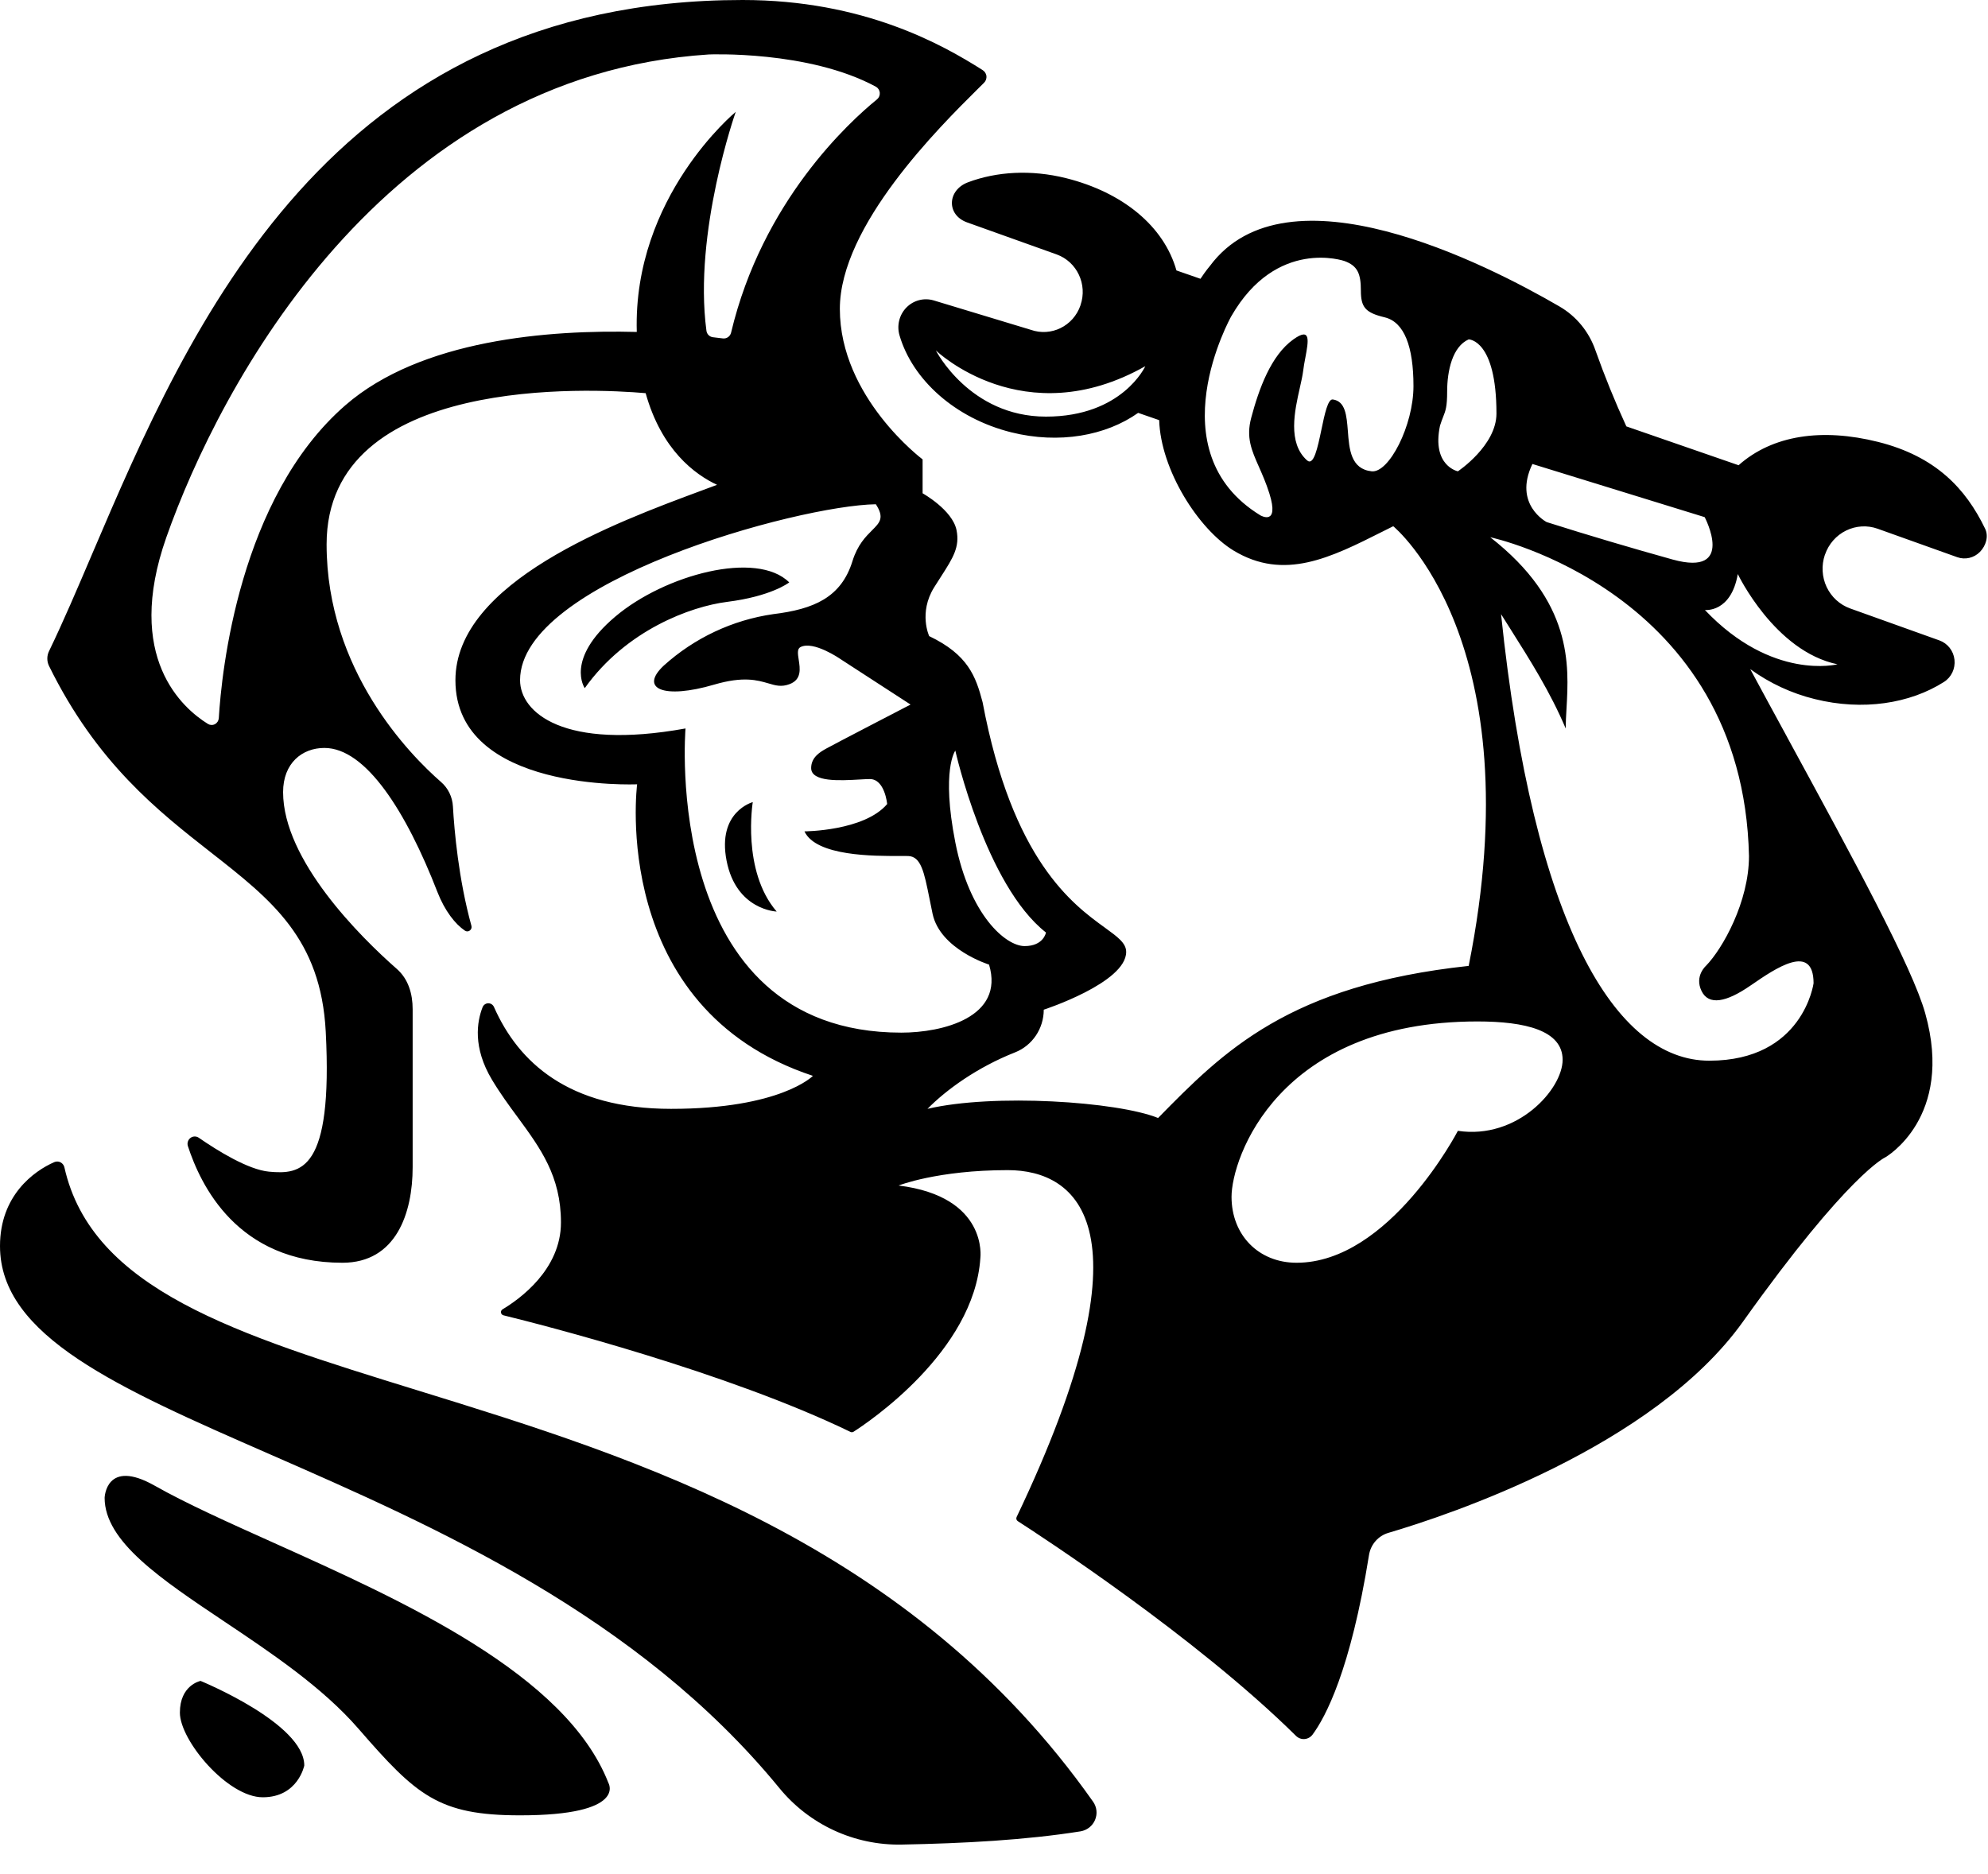 <svg xmlns="http://www.w3.org/2000/svg" fill="none" viewBox="0 0 35 33" height="33" width="35">
<path fill="black" d="M34.949 9.309C34.609 8.603 34.078 8.035 33.064 7.781C32.077 7.534 31.206 7.661 30.609 8.192L28.633 7.508C28.432 7.071 28.251 6.625 28.09 6.172C27.977 5.843 27.752 5.568 27.455 5.396C26.162 4.644 22.659 2.857 21.302 4.682C21.302 4.682 21.231 4.764 21.135 4.909L20.712 4.762C20.492 3.984 19.77 3.388 18.768 3.137C18.151 2.983 17.545 3.021 17.042 3.21C16.676 3.348 16.659 3.784 17.026 3.916L18.603 4.48C18.961 4.609 19.149 5.008 19.023 5.373L19.022 5.378C18.896 5.743 18.505 5.934 18.147 5.807L16.439 5.29C16.268 5.239 16.082 5.287 15.956 5.417C15.831 5.546 15.785 5.736 15.838 5.91C16.065 6.681 16.808 7.363 17.802 7.612C18.646 7.823 19.471 7.672 20.038 7.27L20.408 7.398C20.435 8.274 21.099 9.319 21.719 9.695C22.608 10.232 23.427 9.82 24.339 9.361C24.402 9.33 24.465 9.298 24.529 9.266C24.529 9.266 27.005 11.284 25.857 17.008C22.687 17.348 21.54 18.512 20.389 19.686C19.669 19.395 17.489 19.252 16.329 19.525C16.658 19.19 17.203 18.794 17.872 18.53C18.175 18.41 18.376 18.112 18.376 17.779C18.376 17.779 19.827 17.306 19.827 16.762C19.827 16.607 19.68 16.5 19.453 16.335C18.887 15.925 17.824 15.154 17.299 12.364C17.179 11.909 17.044 11.529 16.359 11.201C16.359 11.201 16.168 10.792 16.445 10.344C16.49 10.272 16.532 10.206 16.572 10.145L16.572 10.145C16.777 9.825 16.901 9.631 16.84 9.333C16.767 8.978 16.243 8.686 16.243 8.686V8.089C16.243 8.089 14.786 6.999 14.786 5.439C14.786 3.974 16.541 2.235 17.206 1.575C17.25 1.531 17.29 1.492 17.324 1.458C17.356 1.427 17.372 1.382 17.367 1.336C17.36 1.292 17.333 1.253 17.295 1.231C16.597 0.789 15.209 0 13.075 0C5.788 0 3.326 5.765 1.625 9.748C1.359 10.372 1.111 10.953 0.866 11.46C0.824 11.542 0.822 11.639 0.861 11.722C1.701 13.434 2.784 14.282 3.716 15.012C4.782 15.847 5.65 16.527 5.735 18.168C5.862 20.628 5.298 20.683 4.736 20.631C4.367 20.596 3.827 20.26 3.5 20.034C3.455 20.003 3.396 20.004 3.352 20.038C3.309 20.071 3.291 20.129 3.308 20.181C3.528 20.853 4.167 22.235 6.029 22.235C6.975 22.235 7.265 21.359 7.265 20.552V17.771C7.265 17.497 7.188 17.237 6.984 17.059C6.343 16.496 4.984 15.146 4.984 13.948C4.984 13.437 5.32 13.17 5.711 13.17C6.442 13.17 7.152 14.292 7.702 15.709C7.831 16.039 8.015 16.273 8.185 16.387C8.211 16.405 8.246 16.405 8.271 16.385C8.297 16.367 8.308 16.334 8.3 16.303C8.073 15.481 7.998 14.623 7.974 14.2C7.965 14.033 7.889 13.877 7.764 13.769C7.221 13.295 5.75 11.808 5.75 9.585C5.75 6.591 10.424 6.841 11.367 6.923C11.647 7.923 12.233 8.354 12.624 8.537C12.539 8.569 12.447 8.603 12.35 8.639C10.837 9.2 8.018 10.246 8.018 11.978C8.018 13.954 11.217 13.81 11.217 13.81C11.217 13.81 10.709 17.755 14.312 18.944C14.312 18.944 13.749 19.525 11.814 19.525C10.008 19.525 9.126 18.703 8.697 17.732C8.679 17.691 8.639 17.665 8.595 17.666C8.551 17.667 8.512 17.695 8.496 17.736C8.397 17.988 8.32 18.443 8.662 19.013C8.807 19.255 8.964 19.469 9.116 19.675C9.516 20.221 9.876 20.711 9.876 21.526C9.876 22.356 9.147 22.876 8.848 23.055C8.828 23.067 8.817 23.089 8.82 23.112C8.823 23.135 8.84 23.154 8.862 23.16C9.572 23.334 12.801 24.161 14.974 25.214C14.992 25.222 15.012 25.221 15.028 25.21C15.271 25.055 17.152 23.802 17.26 22.15C17.26 22.15 17.402 21.07 15.82 20.875C15.82 20.875 16.505 20.604 17.743 20.604C18.977 20.604 20.324 21.626 17.898 26.713C17.886 26.739 17.895 26.77 17.919 26.785C18.291 27.024 21.051 28.82 22.817 30.566C22.857 30.605 22.911 30.626 22.967 30.622C23.023 30.617 23.074 30.589 23.108 30.544C23.336 30.236 23.777 29.411 24.102 27.383C24.131 27.196 24.265 27.043 24.444 26.991C25.496 26.681 29.107 25.486 30.687 23.271C32.548 20.659 33.193 20.378 33.193 20.378C33.193 20.378 34.411 19.683 33.895 17.843C33.669 17.033 32.626 15.115 31.468 12.988L31.468 12.988L31.468 12.988L31.468 12.986L31.465 12.983L31.461 12.974C31.247 12.582 31.03 12.183 30.814 11.782C31.156 12.03 31.541 12.209 31.948 12.309C32.797 12.521 33.627 12.388 34.223 12.009C34.355 11.926 34.427 11.774 34.41 11.617C34.393 11.46 34.289 11.328 34.143 11.276L32.574 10.714C32.392 10.649 32.243 10.513 32.159 10.336C32.076 10.159 32.065 9.955 32.128 9.77L32.131 9.764C32.195 9.579 32.328 9.427 32.502 9.342C32.675 9.257 32.875 9.245 33.057 9.31L34.458 9.811C34.598 9.861 34.753 9.825 34.858 9.718C34.963 9.611 35.015 9.445 34.949 9.309ZM12.437 5.822C12.444 5.883 12.492 5.931 12.552 5.938L12.727 5.959C12.793 5.967 12.855 5.924 12.871 5.858C13.42 3.546 14.949 2.149 15.441 1.749C15.475 1.721 15.493 1.677 15.489 1.632C15.485 1.588 15.459 1.548 15.421 1.527C14.234 0.884 12.478 0.959 12.478 0.959C6.739 1.33 3.861 6.815 2.929 9.46C2.182 11.58 3.221 12.476 3.662 12.748C3.699 12.77 3.746 12.772 3.784 12.751C3.823 12.731 3.848 12.691 3.852 12.647C3.9 11.84 4.208 8.766 6.078 7.138C7.413 5.975 9.673 5.805 11.211 5.845C11.141 3.461 12.953 1.97 12.953 1.97C12.953 1.97 12.206 4.087 12.437 5.822ZM24.149 8.299C23.781 8.259 23.754 7.911 23.73 7.59C23.708 7.318 23.689 7.065 23.465 7.034C23.378 7.022 23.321 7.292 23.264 7.567C23.197 7.886 23.129 8.212 23.01 8.105C22.666 7.796 22.793 7.234 22.885 6.826C22.91 6.715 22.932 6.616 22.942 6.537C22.951 6.458 22.967 6.375 22.982 6.296V6.296C23.037 5.999 23.083 5.753 22.771 5.976C22.375 6.258 22.163 6.851 22.028 7.358C21.936 7.704 22.034 7.927 22.165 8.222C22.224 8.356 22.29 8.505 22.348 8.688C22.531 9.274 22.189 9.074 22.189 9.074C20.346 7.945 21.675 5.573 21.675 5.573C22.473 4.18 23.669 4.596 23.669 4.596C23.901 4.68 23.959 4.819 23.959 5.115C23.959 5.411 24.037 5.506 24.38 5.588C24.723 5.672 24.885 6.102 24.885 6.798C24.885 7.495 24.453 8.332 24.149 8.299ZM25.352 7.496C25.204 8.205 25.667 8.299 25.667 8.299C25.667 8.299 26.346 7.847 26.346 7.282C26.346 5.976 25.857 5.976 25.857 5.976C25.572 6.102 25.478 6.527 25.478 6.894C25.478 7.161 25.451 7.231 25.407 7.342C25.391 7.384 25.372 7.431 25.352 7.496ZM30.093 18.677C31.748 18.677 31.929 17.313 31.929 17.313C31.928 16.591 31.256 17.053 30.835 17.343L30.811 17.359C30.391 17.648 30.081 17.71 29.956 17.448C29.83 17.187 30.033 17.008 30.033 17.008C30.329 16.705 30.792 15.877 30.792 15.073C30.687 10.404 26.237 9.46 26.237 9.46C27.688 10.595 27.624 11.704 27.579 12.482V12.482V12.482V12.483V12.483C27.572 12.606 27.565 12.721 27.565 12.827C27.294 12.186 26.941 11.629 26.585 11.065L26.585 11.065L26.585 11.065L26.585 11.065C26.532 10.982 26.479 10.898 26.427 10.814C26.996 16.285 28.44 18.677 30.093 18.677ZM30.016 10.741C31.203 11.993 32.35 11.697 32.35 11.697C31.242 11.467 30.595 10.108 30.595 10.108C30.476 10.794 30.016 10.741 30.016 10.741ZM25.667 19.912C25.667 19.912 24.463 22.235 22.827 22.235C22.159 22.235 21.682 21.748 21.682 21.074C21.682 20.4 22.492 17.986 26.011 17.986C26.852 17.986 27.511 18.143 27.511 18.661C27.511 19.179 26.713 20.07 25.667 19.912ZM30.012 9.106L26.979 8.17C26.636 8.884 27.23 9.193 27.23 9.193C27.965 9.426 28.704 9.645 29.447 9.852C30.569 10.162 30.012 9.106 30.012 9.106ZM12.069 12.827C9.918 13.217 9.156 12.544 9.156 11.976C9.156 10.243 14.044 8.9 15.42 8.879C15.574 9.117 15.491 9.2 15.353 9.338C15.243 9.448 15.098 9.592 15.009 9.878C14.81 10.523 14.325 10.727 13.613 10.814C12.897 10.917 12.227 11.232 11.686 11.72C11.25 12.129 11.686 12.316 12.573 12.055C13.089 11.904 13.335 11.977 13.525 12.032C13.655 12.071 13.758 12.101 13.902 12.046C14.116 11.965 14.086 11.774 14.062 11.618C14.046 11.515 14.032 11.427 14.091 11.395C14.321 11.274 14.795 11.604 14.795 11.604L16.031 12.406C16.031 12.406 14.642 13.126 14.545 13.182C14.447 13.237 14.281 13.33 14.281 13.524C14.281 13.775 14.796 13.745 15.128 13.726C15.202 13.722 15.266 13.718 15.314 13.718C15.579 13.718 15.619 14.158 15.619 14.158C15.214 14.635 14.163 14.639 14.163 14.639C14.367 15.079 15.395 15.074 15.836 15.072H15.836H15.836H15.836C15.902 15.072 15.954 15.072 15.989 15.073C16.215 15.081 16.27 15.355 16.363 15.817C16.38 15.902 16.398 15.994 16.419 16.092C16.554 16.718 17.413 16.985 17.413 16.985C17.69 17.914 16.594 18.183 15.869 18.183C11.62 18.183 12.069 12.827 12.069 12.827ZM16.819 13.217C16.819 13.217 17.35 15.584 18.415 16.42C18.415 16.42 18.375 16.659 18.039 16.659C17.703 16.659 17.07 16.111 16.819 14.833C16.568 13.554 16.819 13.217 16.819 13.217ZM16.476 6.17C16.476 6.17 17.07 7.336 18.415 7.336C19.761 7.336 20.164 6.448 20.164 6.448C18.019 7.659 16.476 6.17 16.476 6.17ZM3.531 29.598L3.53 29.598H3.531L3.531 29.598ZM3.531 29.598C3.558 29.61 5.357 30.349 5.357 31.088C5.357 31.088 5.247 31.647 4.626 31.647C4.006 31.647 3.167 30.647 3.167 30.157C3.167 29.679 3.514 29.602 3.531 29.598ZM1.133 20.552C1.124 20.515 1.099 20.484 1.065 20.466C1.031 20.449 0.991 20.448 0.956 20.463C0.597 20.62 0 21.05 0 21.941C0 23.529 2.074 24.436 4.762 25.612C7.643 26.873 11.229 28.442 13.722 31.486C14.247 32.128 15.04 32.495 15.871 32.48C16.965 32.459 18.057 32.401 19.023 32.247C19.137 32.228 19.234 32.153 19.279 32.046C19.324 31.94 19.311 31.818 19.244 31.724C16.028 27.162 11.221 25.677 7.355 24.483C4.164 23.497 1.615 22.709 1.133 20.552ZM13.895 10.255L13.896 10.255V10.254L13.895 10.255ZM13.895 10.255C13.323 9.686 11.705 10.12 10.834 10.856C9.939 11.611 10.295 12.117 10.295 12.117C11.022 11.096 12.16 10.679 12.801 10.598C13.572 10.501 13.881 10.266 13.895 10.255ZM13.253 14.124C13.253 14.124 12.623 14.291 12.792 15.156C12.962 16.028 13.674 16.051 13.674 16.051C13.055 15.333 13.253 14.124 13.253 14.124ZM4.805 27.16C4.01 26.803 3.28 26.475 2.723 26.16C1.862 25.673 1.842 26.374 1.842 26.374C1.842 27.142 2.827 27.801 3.949 28.552C4.775 29.105 5.676 29.708 6.312 30.441C7.333 31.617 7.719 31.965 9.157 31.965C11.054 31.965 10.711 31.393 10.711 31.393C9.963 29.479 7.112 28.197 4.805 27.16Z" clip-rule="evenodd" fill-rule="evenodd"></path>
</svg>
